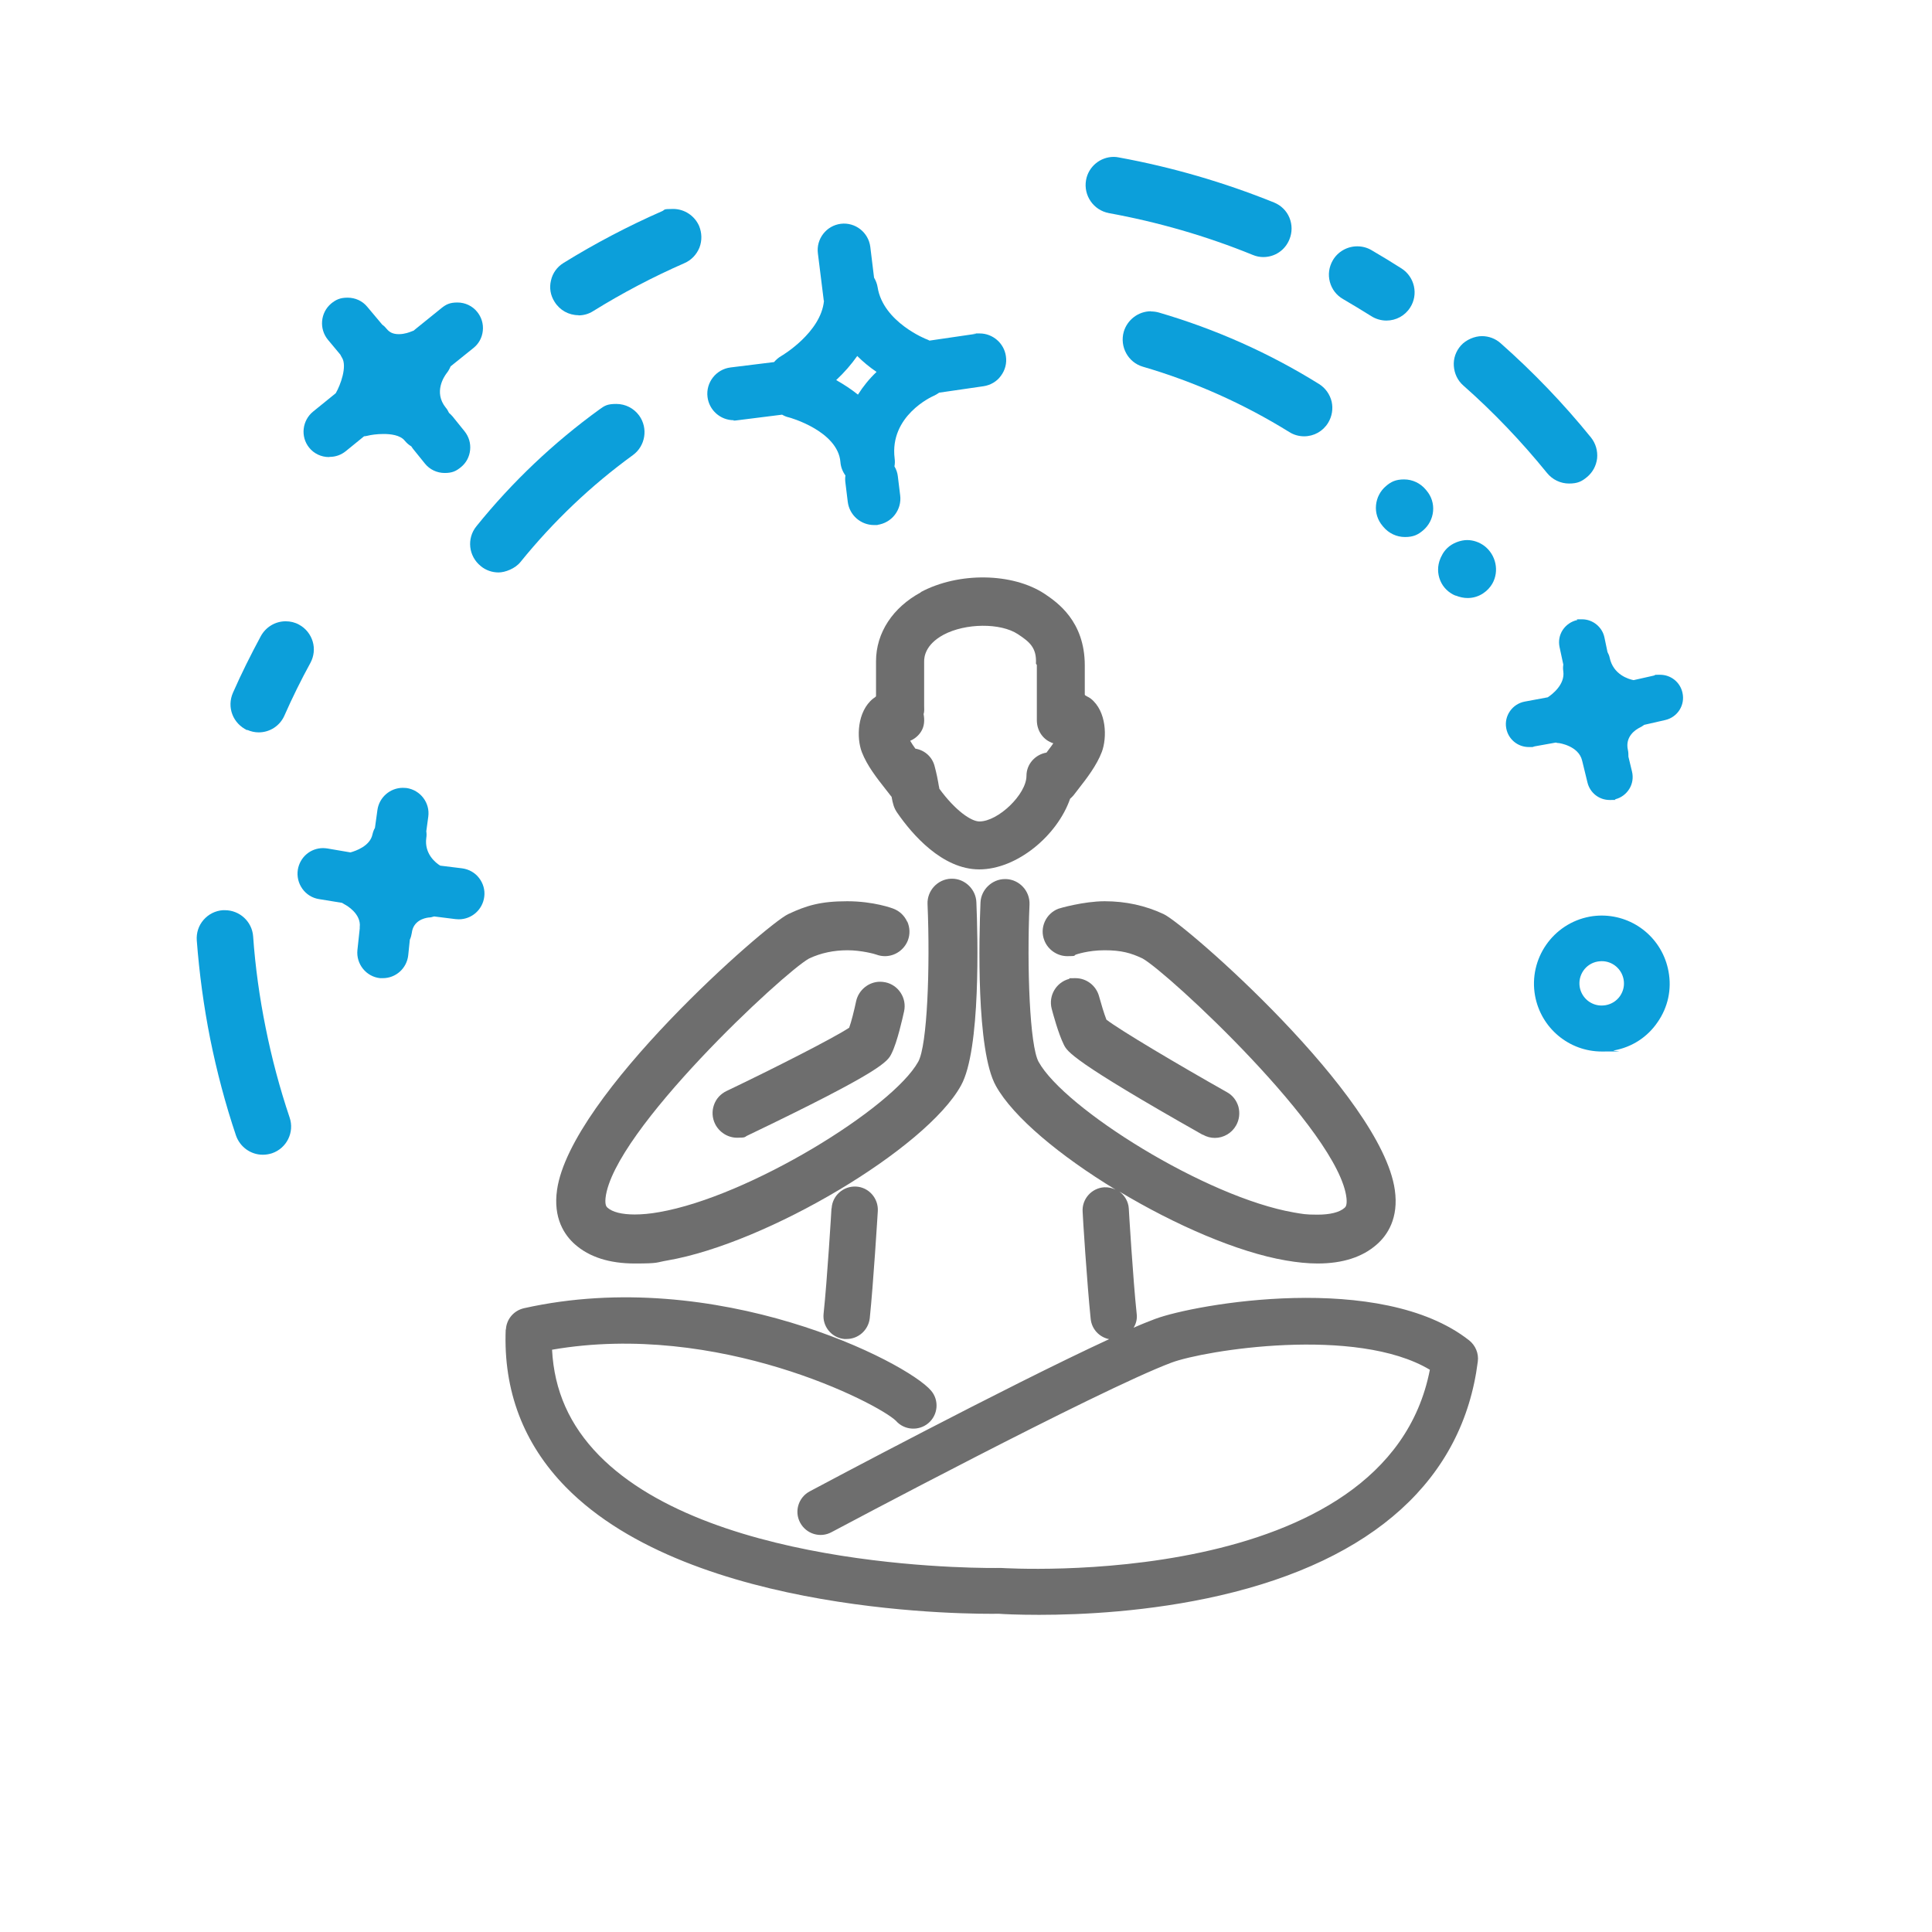 <svg xmlns="http://www.w3.org/2000/svg" id="_&#xD1;&#xEB;&#xEE;&#xE9;_6" data-name="&#xD1;&#xEB;&#xEE;&#xE9; 6" viewBox="0 0 1080 1080"><defs><style>      .cls-1 {        fill: #6e6e6e;      }      .cls-1, .cls-2, .cls-3 {        stroke-width: 0px;      }      .cls-2 {        fill: #0c9fda;      }      .cls-3 {        fill: #565656;      }      .cls-4 {        display: none;      }    </style></defs><path class="cls-2" d="M409.9,235.1c.6,0,1.3,0,1.8-.1l25.5-3.2c1.2.7,2.4,1.2,3.7,1.5.3,0,27.5,7.6,28.9,25,.2,2.7,1.2,5.3,2.8,7.5-.2,1.3-.2,2.7,0,4.1l1.3,10.6c.9,7.4,7.2,13,14.7,13s1.2,0,1.8-.1c3.9-.5,7.4-2.5,9.8-5.6,2.4-3.1,3.5-7,3-10.9l-1.3-10.6c-.2-2-.9-3.9-1.9-5.6.3-1.5.3-3,.1-4.5-2.9-23.7,20.8-34.5,21.8-34.9,1.1-.5,2.1-1.1,3.1-1.8l24.8-3.6c3.9-.6,7.4-2.6,9.7-5.8,2.4-3.2,3.4-7.1,2.8-11-1-7.2-7.3-12.7-14.6-12.7s-1.4,0-2.1.2l-26,3.8c-.5-.3-1-.5-1.5-.7-.2,0-24.4-9.6-27.5-29.1-.3-1.9-1-3.7-2-5.4l-2.1-17.2c-1-8-8.3-13.9-16.5-12.9-3.9.5-7.4,2.5-9.8,5.6-2.4,3.1-3.5,7-3,10.9l3.2,25.7c0,.3,0,.5.2.9-1.7,17.7-23.5,30.6-23.7,30.7-1.6.9-3,2.1-4.2,3.5l-24.3,3c-8.1,1-13.9,8.4-12.9,16.5.9,7.4,7.2,13,14.7,13ZM467.4,212.5c4.6-4.3,8.5-8.8,11.8-13.5,3.2,3.2,6.8,6.2,10.8,8.9-4.1,3.9-7.5,8.1-10.4,12.7-3.6-2.9-7.7-5.6-12.1-8.1Z"></path><path class="cls-2" d="M184.3,255.4c3.3,0,6.4-1.1,9-3.2l10.2-8.3c.7,0,1.3-.2,1.9-.3,1.9-.5,5.3-1,9-1s9.3.5,11.9,3.8c1,1.2,2.2,2.3,3.6,3.1.3.4.6.9.9,1.3l6.7,8.3c2.7,3.4,6.8,5.3,11.1,5.3s6.4-1.1,9-3.2c3-2.4,4.8-5.8,5.2-9.6.4-3.8-.7-7.5-3.1-10.5l-6.7-8.3c-.6-.7-1.3-1.4-2-2-.5-1.1-1.1-2.1-1.8-2.9-7-8.7-.8-17.6.5-19.3.9-1.1,1.6-2.4,2.2-3.8l12.8-10.3c3-2.4,4.8-5.8,5.2-9.6.4-3.8-.7-7.5-3.1-10.5-2.7-3.4-6.8-5.3-11.1-5.3s-6.4,1.1-9,3.2l-15.1,12.2-.3.3c-.6.2-1.1.4-1.6.6-.5.2-3.4,1.4-6.7,1.4s-5.2-1-6.8-2.9c-.7-.9-1.5-1.7-2.5-2.4l-8.4-10c-2.7-3.3-6.7-5.1-11-5.1s-6.6,1.2-9.2,3.3c-6,5.1-6.8,14.1-1.8,20.2l7,8.4c.2.5.5,1,.8,1.5,3.2,4.9-.9,15.7-3.3,19.8,0,0,0,.1-.1.2l-12.7,10.3c-6.1,5-7.1,14-2.2,20.1,2.7,3.4,6.8,5.3,11.1,5.3Z"></path><path class="cls-2" d="M881.7,346.6c-3.3.7-6.2,2.7-8.1,5.5-1.9,2.9-2.5,6.3-1.8,9.6l2.1,9.8c-.2,1.3-.2,2.5,0,3.8,1,7.3-6.1,12.8-8.7,14.5l-12.9,2.4c-6.9,1.3-11.6,8-10.3,14.9,1.1,6.1,6.4,10.5,12.6,10.5s1.6,0,2.3-.2l12.8-2.3c.6.2,1.2.3,1.8.3.1,0,10.9,1.5,12.9,9.7,0,.1,0,.3.1.4l2.9,11.9c1.4,5.8,6.5,9.8,12.4,9.8s2.1-.1,3.1-.4c3.3-.8,6.1-2.9,7.9-5.8,1.8-2.9,2.3-6.4,1.5-9.7l-2-8.3c0-1.2,0-2.5-.3-3.8-1.7-7.6,4.5-11.4,6.5-12.4.9-.4,1.8-1,2.6-1.6l11.8-2.7c6.9-1.6,11.2-8.4,9.6-15.3-1.3-5.9-6.5-10-12.5-10s-1.9.1-2.8.3l-12,2.7c-2.7-.5-11.4-3-13.4-12.6-.2-1.1-.7-2.1-1.2-3.1l-1.7-8.1c-1.2-5.9-6.5-10.2-12.5-10.2s-1.8,0-2.7.3Z"></path><path class="cls-2" d="M201.1,519l-1.3,12.1c-.8,7.8,4.9,14.9,12.7,15.7.5,0,1,0,1.5,0,7.3,0,13.4-5.5,14.2-12.8l.9-8.7c.6-1.3.9-2.6,1.1-3.8.8-6.8,6.9-8.3,9.4-8.6,1,0,2.1-.3,3.1-.6l12,1.5c.6,0,1.2.1,1.8.1,7.2,0,13.3-5.4,14.2-12.6.5-3.8-.6-7.5-2.9-10.5-2.3-3-5.7-4.9-9.5-5.4l-12.2-1.5c-2.5-1.5-9-6.6-7.8-15.5.2-1.2.2-2.5,0-3.7l1.1-8.1c1.1-7.8-4.4-15-12.2-16.1-.7,0-1.3-.1-2-.1-7.1,0-13.2,5.3-14.2,12.3l-1.4,10.1c-.7,1.2-1.1,2.4-1.4,3.7-1.4,6.5-9.4,9.2-12.3,10l-12.9-2.2c-.8-.1-1.6-.2-2.4-.2-7,0-12.9,5-14.1,12-.6,3.8.3,7.6,2.5,10.7,2.2,3.1,5.5,5.2,9.3,5.8l12.9,2.1c.5.3,1,.6,1.5.9,1,.5,9.3,5.2,8.4,12.7,0,.2,0,.4,0,.8Z"></path><path class="cls-2" d="M323.3,176.3c3,0,5.8-.8,8.3-2.4,16.3-10.1,33.4-19.1,51-26.8,3.9-1.7,6.8-4.8,8.4-8.7,1.5-3.9,1.4-8.2-.2-12.1-2.5-5.7-8.2-9.5-14.5-9.5s-4.3.5-6.3,1.3c-18.9,8.3-37.4,18-55,28.9-3.6,2.2-6.1,5.7-7,9.8-1,4.1-.3,8.3,2,11.9,2.9,4.7,7.9,7.5,13.4,7.5Z"></path><path class="cls-2" d="M138.2,408c2,.9,4.2,1.4,6.4,1.4,6.3,0,11.9-3.7,14.4-9.4,4.4-10,9.3-19.9,14.5-29.4,2-3.7,2.5-8,1.3-12-1.2-4-3.9-7.4-7.6-9.4-2.3-1.3-4.9-1.9-7.5-1.9-5.8,0-11.1,3.2-13.9,8.3-5.6,10.4-10.9,21-15.6,31.7-1.7,3.9-1.8,8.2-.3,12.1,1.5,3.9,4.5,7,8.3,8.8Z"></path><path class="cls-2" d="M147,645.5c1.7,0,3.4-.3,5-.8,8.3-2.8,12.7-11.8,9.9-20-5.5-16.3-10-33.2-13.4-50.2-3.4-16.8-5.8-34-7-51.1-.6-8.2-7.5-14.6-15.8-14.6s-.7,0-1.1,0c-4.2.3-8,2.2-10.8,5.4-2.8,3.2-4.1,7.3-3.8,11.5,1.4,18.4,3.9,36.9,7.5,55,3.7,18.3,8.5,36.5,14.4,54,2.2,6.4,8.2,10.8,15,10.8Z"></path><path class="cls-2" d="M864.8,264.4c3,3.7,7.5,5.9,12.3,5.9s7.1-1.2,9.9-3.5c3.3-2.7,5.3-6.4,5.8-10.6.4-4.2-.8-8.3-3.4-11.6-15.3-18.9-32.3-36.6-50.5-52.7-2.9-2.6-6.6-4-10.5-4s-8.8,1.9-11.8,5.3c-2.8,3.2-4.2,7.2-3.9,11.4.3,4.2,2.1,8.1,5.3,10.9,16.9,14.9,32.6,31.4,46.8,48.9Z"></path><path class="cls-2" d="M750.8,167.2c5.3,3.1,10.6,6.3,15.7,9.5,2.5,1.6,5.5,2.5,8.5,2.5,5.4,0,10.4-2.7,13.3-7.3,4.7-7.3,2.5-17.1-4.8-21.8-5.5-3.5-11.2-7-16.9-10.3-2.4-1.4-5.1-2.1-7.9-2.1-5.6,0-10.9,3-13.7,7.9-2.1,3.7-2.7,7.9-1.6,12,1.1,4.1,3.7,7.5,7.4,9.6Z"></path><path class="cls-2" d="M619.7,119.1c27.5,5,54.6,12.8,80.6,23.4,1.9.8,3.9,1.2,5.9,1.2,6.5,0,12.2-3.9,14.6-9.9,1.6-3.9,1.6-8.2,0-12.1-1.6-3.9-4.7-6.9-8.6-8.5-28-11.3-57.2-19.8-86.8-25.2-.9-.2-1.9-.3-2.8-.3-7.6,0-14.2,5.5-15.5,13-1.5,8.6,4.2,16.8,12.7,18.4Z"></path><path class="cls-2" d="M643.4,174c-7,0-13.2,4.7-15.2,11.4-2.4,8.4,2.4,17.2,10.7,19.6,28.8,8.4,56.3,20.7,81.8,36.5,2.5,1.6,5.4,2.4,8.3,2.4,5.5,0,10.5-2.8,13.4-7.5,2.2-3.6,2.9-7.8,2-11.9-1-4.1-3.5-7.6-7-9.8-27.9-17.4-58.1-30.8-89.6-40-1.4-.4-2.9-.6-4.4-.6Z"></path><path class="cls-2" d="M268.8,316.5c2.8,2.3,6.3,3.5,9.9,3.5s9.3-2.1,12.3-5.9c18.3-22.6,39.4-42.7,62.8-59.7,7-5.1,8.6-15,3.5-22.1-3-4.1-7.7-6.5-12.8-6.5s-6.5,1-9.3,3c-25.7,18.6-48.9,40.6-68.9,65.4-5.5,6.8-4.4,16.7,2.4,22.2Z"></path><path class="cls-2" d="M895.5,511.8c-2.3,0-4.6.2-6.8.6-20.6,3.8-34.3,23.6-30.6,44.2,3.3,18.1,19,31.2,37.3,31.2s4.6-.2,6.8-.6c10-1.8,18.7-7.4,24.4-15.8,5.8-8.3,8-18.4,6.1-28.4-3.3-18.1-19-31.2-37.4-31.2ZM905.6,556.8c-1.9,2.7-4.7,4.5-8,5.1-.7.1-1.5.2-2.3.2-6,0-11.1-4.3-12.2-10.2-1.2-6.7,3.2-13.2,10-14.4.8-.1,1.5-.2,2.3-.2,6,0,11.1,4.3,12.2,10.2.6,3.3-.1,6.5-2,9.3Z"></path><path class="cls-2" d="M774.8,271.7c-3.2,2.7-5.2,6.5-5.6,10.7-.4,4.2.9,8.3,3.6,11.5l.5.6c3,3.6,7.4,5.7,12.1,5.7s7.3-1.3,10.1-3.7c3.2-2.7,5.2-6.5,5.6-10.7.4-4.2-.9-8.3-3.6-11.5l-.5-.6c-3-3.6-7.4-5.7-12.1-5.7s-7.3,1.3-10.1,3.7Z"></path><path class="cls-2" d="M813.7,332.9c2.2.9,4.5,1.4,6.7,1.4,6.8,0,11.6-4.2,13.8-8,4-7,2.1-16.1-4.4-21.1-2.8-2.1-6.2-3.3-9.7-3.3s-8.2,1.6-11.2,4.6c-1.3,1.3-2.3,2.7-3,4.2-.3.6-.6,1.1-.8,1.7-1.6,3.9-1.6,8.2,0,12.1,1.6,3.9,4.7,6.9,8.6,8.5Z"></path><path class="cls-1" d="M507.1,515.2c-1.5-3.3-4.2-5.9-7.6-7.2-.4-.2-11-4.2-25.9-4.2s-22.8,2.4-33,7.2c-12.2,5.7-121.6,101.3-129.2,154.1-2.3,15.9,4.2,25.4,10,30.5,8,7.1,19.3,10.7,33.4,10.7s11.7-.6,18.3-1.7c55.7-9.6,144.7-62.6,164.1-97.8,11.1-19.8,9.4-83.5,8.6-102.5-.3-7.2-6.4-13.1-13.6-13.1s-.4,0-.6,0c-7.5.3-13.4,6.7-13.1,14.2,1.5,35.3-.1,79-5.2,88.1-14.3,25.8-94.5,75.4-144.9,84.1-5,.9-9.6,1.3-13.6,1.3-7.1,0-12.4-1.3-15.2-3.8-.5-.4-1.5-1.4-1.1-5.4,4.1-37.3,99.6-126.1,113.8-133.9,6.6-3.1,13.8-4.6,21.5-4.6s15.3,2.1,16,2.4c1.6.6,3.2.9,4.9.9,5.6,0,10.7-3.5,12.8-8.8,1.3-3.4,1.2-7.1-.3-10.5Z"></path><path class="cls-1" d="M494.8,549.1c-.9-.2-1.9-.3-2.8-.3-6.4,0-12,4.6-13.4,10.8-1.1,5.2-2.7,11.6-3.9,14.9-8.8,5.8-41.6,22.5-68.6,35.4-3.3,1.6-5.8,4.3-7,7.8-1.2,3.4-1,7.2.6,10.5,2.3,4.7,7.1,7.8,12.4,7.8s4-.5,5.9-1.3c75.7-36.3,78.2-41.3,80.4-45.8,3.2-6.4,6.1-19.6,7-23.6,1.6-7.4-3.2-14.7-10.5-16.2Z"></path><path class="cls-1" d="M672.4,634.3c2.1,1.2,4.4,1.8,6.7,1.8,4.9,0,9.5-2.7,11.9-7,1.8-3.2,2.2-6.9,1.3-10.4-1-3.5-3.3-6.5-6.5-8.2-27.1-15.3-59.5-34.5-67.3-40.5-1.3-3.3-3-9-4.1-13-1.6-6-7-10.2-13.2-10.2s-2.3.2-3.5.4c-7.3,1.9-11.7,9.4-9.8,16.7.6,2.3,3.7,13.9,6.8,20.1,1.9,3.8,4.5,9,77.5,50.3Z"></path><path class="cls-1" d="M464.8,675.6c0,.4-2.4,40.1-4.4,58.7-.8,7.1,4.4,13.5,11.5,14.2.5,0,.9,0,1.4,0,6.5,0,12.1-4.9,12.9-11.6,2-19.1,4.4-58.2,4.5-59.9.4-7.1-5-13.3-12.1-13.7-7.1-.4-13.3,5-13.7,12.1Z"></path><path class="cls-1" d="M282.7,743c-1.4,34.4,9.9,64.1,33.6,88.3,70.7,72.1,229.3,71,242.1,70.8,2.3.2,10.5.6,22.5.6,23.4,0,61.5-1.7,101-10.8,86-19.8,135.9-65,144.2-130.8.6-4.5-1.3-9-4.8-11.8-49.4-38.9-153.4-20.3-175.6-12-3.4,1.3-7.5,2.9-12,4.9,1.4-2.3,2.1-5,1.7-7.9-2-18.6-4.4-58.3-4.4-58.7-.2-3.9-2.3-7.3-5.2-9.5,31,18.6,66,33.9,93,38.5,6.3,1.1,12.3,1.7,17.8,1.7,14,0,25.1-3.6,33.1-10.7,5.8-5.1,12.3-14.6,10-30.5-7.6-52.9-117-148.4-129.2-154.1-10.2-4.8-21.3-7.2-33-7.2s-25.5,4-25.9,4.2c-7,2.7-10.6,10.7-7.8,17.7,2,5.2,7.2,8.8,12.8,8.8s3.3-.3,4.9-.9c0,0,6.7-2.4,16-2.4s14.7,1.5,21.2,4.6c14.2,7.9,109.9,96.7,114,134,.4,4.1-.6,5-1.1,5.4-2.8,2.5-8.1,3.8-15.1,3.8s-8.3-.4-13.1-1.2c-49.3-8.5-128.4-58.2-142.8-84.2-5-9-6.6-52.7-5.1-88,.3-7.5-5.6-13.9-13.1-14.2-.2,0-.4,0-.6,0-7.2,0-13.4,5.9-13.7,13.1-.8,19-2.5,82.7,8.6,102.5,9.7,17.5,36.1,39.3,66.9,58-1.9-.9-4-1.4-6.3-1.3-7.1.4-12.6,6.6-12.1,13.7,0,1.7,2.5,40.7,4.5,59.9.6,5.8,4.9,10.2,10.3,11.3-57.6,26.6-162.2,82.3-167.4,85.1-6.3,3.4-8.7,11.2-5.3,17.5,3.4,6.3,11.2,8.7,17.5,5.3,1.5-.8,149.3-79.5,190.1-94.8,18.5-6.9,103.3-20.6,144.4,4-24.2,124.5-237.4,110.9-239.6,110.8-.4,0-.8,0-1.2,0-1.6,0-159.3,2.7-223.7-63-16.4-16.8-25-36.1-26.2-59,92.9-16.1,182,29.9,192.2,39.7,4.6,5.3,12.7,5.9,18.1,1.4,5.5-4.6,6.2-12.8,1.6-18.2-13.6-16.1-119.8-70.2-227.6-46.1-5.7,1.3-9.9,6.2-10.1,12.1Z"></path><g class="cls-4"><path class="cls-3" d="M893.2,667.7c-1.5-6-6.9-10.9-13.1-10.9h-80.3c-7.4,0-13.5,6-13.5,13.5s6,13.5,13.5,13.5h69.8l69.7,281.6H152.1l84.9-269,52.9-.7c7.4-.1,13.4-6.2,13.3-13.6-.1-7.4-6.3-13.5-13.7-13.2l-62.6,1c-5.8,0-10.9,3.9-12.6,9.4l-93.4,296.1c-1.3,4.1-.6,8.2,2,11.7,2.5,3.5,6.6,5.2,10.9,5.2h822.8c4.1,0,8.1-1.6,10.6-4.8,2.6-3.3,3.5-7.7,2.5-11.7l-76.4-308.1Z"></path></g><path class="cls-1" d="M514.8,331.1c-15.6,8.4-25.1,22.5-25.1,38.6v19.4c0,.4-.9.9-1.6,1.4-9,7.2-9.4,22-6.3,30,2.9,7.5,8.4,14.5,13.2,20.6,1,1.3,2,2.5,2.8,3.6.2.3.4.5.6.7.7,3.9,1.3,6.3,3.2,9,8.2,11.9,25.1,31.6,45.8,31.6h0c21,0,43.6-18.8,50.8-39.5.7-.6,1.3-1.2,1.9-1.9.8-1.1,1.8-2.3,2.7-3.5,4.6-5.9,10.2-13.1,13.1-20.7,3-7.9,2.8-22.8-6.2-29.9-1.1-.9-3.3-1.6-3.3-2.2v-16.3c0-24.9-15.6-35.4-22.4-40-18-11.9-48.2-12.3-69.3-1ZM579.2,371.1c0,.2.4.4.4.7v30.8c0,6.1,3.7,11.2,9.2,12.9-1.1,1.7-2.5,3.4-3.8,5.2-6.3,1.1-11.2,6.4-11.2,13,0,10.3-15.8,25.5-26.3,25.5h0c-4.6,0-13.5-6.1-22.4-18.3,0-.5-.2-1-.3-1.6-.5-3.1-1.3-7.2-2.4-11.2-1.4-5.2-5.7-8.8-10.7-9.6-1.1-1.5-2.1-3-2.9-4.4,2.4-1,4.5-2.7,6-5,2-3,2.1-6.6,1.5-9.9.5-1.5.3-3,.3-4.7v-24.8c0-2.3.5-9.3,10.9-14.9,12.2-6.5,31.8-6.7,41.5-.3,6.3,4.2,10.6,7.4,10.1,16.5Z"></path></svg>